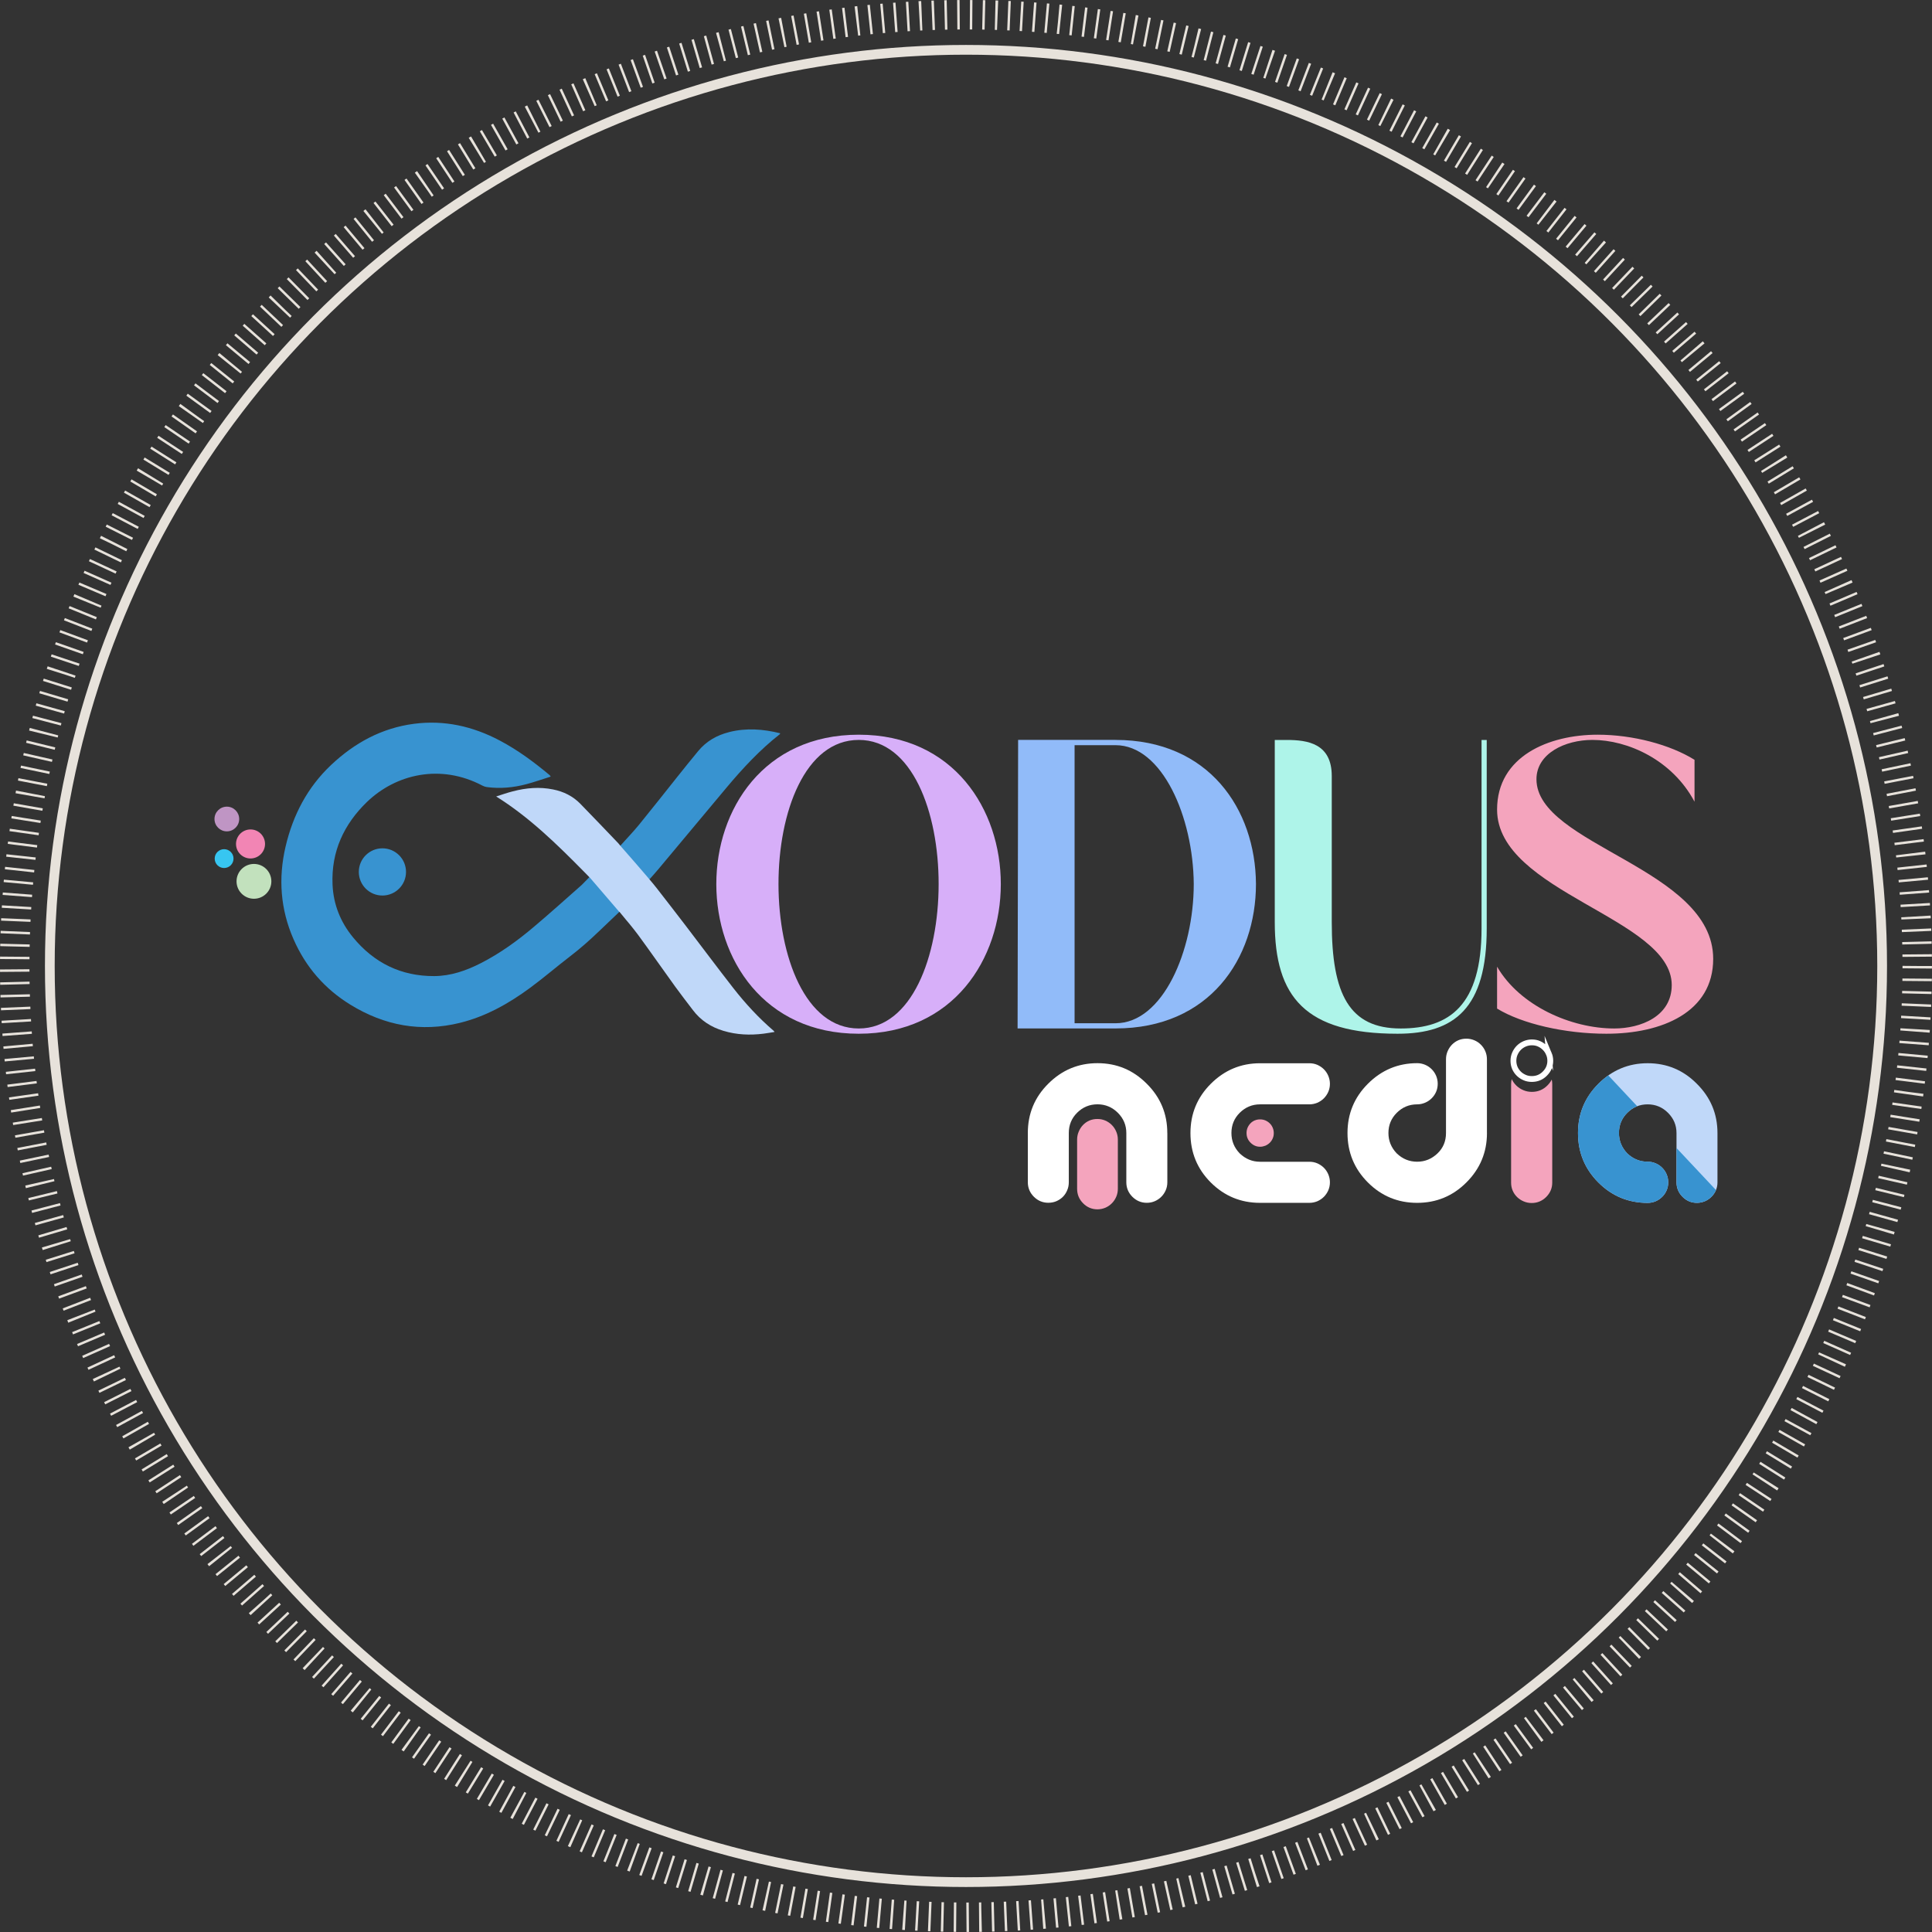 <?xml version="1.0" encoding="UTF-8"?>
<svg id="Layer_1" xmlns="http://www.w3.org/2000/svg" version="1.1" viewBox="0 0 47.389 47.389">
  <rect x="0" y="0" width="47.389" height="47.389" fill="#333333" stroke="none"/>
  <!-- Generator: Adobe Illustrator 29.3.1, SVG Export Plug-In . SVG Version: 2.1.0 Build 151)  -->
  <defs>
    <style>
      .st0 {
        fill: #bf95c4;
      }

      .st1 {
        fill: #37c6f1;
      }

      .st2 {
        fill: #f285b4;
      }

      .st3 {
        fill: #f4a4bd;
      }

      .st4 {
        fill: #c2e1bd;
      }

      .st5 {
        fill: #aef4e9;
      }

      .st6 {
        fill: #fff;
      }

      .st7 {
        fill: #d7aff9;
      }

      .st8 {
        stroke: #fff;
        stroke-width: .143px;
      }

      .st8, .st9, .st10 {
        fill: none;
        stroke-miterlimit: 10;
      }

      .st11 {
        fill: #c0d8f9;
      }

      .st12 {
        fill: #3893d0;
      }

      .st9 {
        stroke-width: .239px;
      }

      .st9, .st10 {
        stroke: #e7e2db;
      }

      .st13 {
        fill: #91bbf9;
      }

      .st10 {
        stroke-dasharray: .06 .25;
        stroke-width: .722px;
      }
    </style>
  </defs>
  <circle class="st10" cx="23.694" cy="23.694" r="23.333"/>
  <circle class="st9" cx="23.694" cy="23.694" r="22.472"/>
  <g>
    <g>
      <circle class="st12" cx="9.38" cy="21.387" r=".579"/>
      <g id="bubbles">
        <circle class="st4" cx="6.229" cy="21.618" r=".427"/>
        <circle class="st2" cx="6.145" cy="20.701" r=".356"/>
        <circle class="st0" cx="5.564" cy="20.089" r=".303"/>
        <circle class="st1" cx="5.497" cy="21.06" r=".231"/>
      </g>
      <path class="st12" d="M17.883,17.958c-.298.075-.558.222-.758.465-.174.21-.344.422-.514.635-.312.391-.621.785-.937,1.172-.144.176-.302.339-.459.515l-.948.963 0.0 0c-.39.344-.776.692-1.173,1.027-.401.34-.825.646-1.292.886-.363.186-.743.319-1.153.321-.806.003-1.472-.319-1.991-.952-.304-.37-.48-.803-.501-1.291-.036-.815.283-1.487.846-2.03.705-.678,1.8-.945,2.834-.397.031.016.066.028.101.033.329.045.656.014.976-.071.197-.052.389-.121.594-.185-.016-.025-.019-.031-.023-.034-.383-.32-.782-.616-1.223-.849-.664-.352-1.365-.51-2.11-.412-.785.103-1.452.464-2.031,1.01-.578.546-.935,1.225-1.117,2.005-.181.777-.125,1.534.194,2.264.3.688.77,1.225,1.396,1.61.836.514,1.732.681,2.687.446.634-.156,1.197-.472,1.723-.86.335-.247.653-.521.984-.775.242-.186.472-.387.692-.6l0.0.001.512-.489s.414-.446.736-.802c.001.001.002.003.003.004l.006-.006.128-.145c.033-.037.064-.074.095-.111.553-.662,1.105-1.325,1.659-1.985.399-.476.82-.929,1.307-1.311.006-.004.007-.014.011-.024-.418-.104-.834-.135-1.253-.029Z"/>
      <path class="st11" d="M18.996,25.313c-.092.014-.178.03-.264.041-.333.042-.663.029-.987-.069-.301-.09-.556-.252-.75-.51-.144-.19-.29-.377-.43-.57-.306-.423-.603-.851-.912-1.272-.066-.089-.135-.175-.204-.26-.001-.002-.002-.003-.003-.004-.012-.015-.045-.053-.09-.107-.055-.067-.11-.132-.163-.198-.001.001-.003.003-.003.003-.288-.337-.711-.828-.711-.828l-.141-.144c-.68-.69-1.355-1.351-2.168-1.859.137-.043.271-.091.409-.126.326-.085.655-.114.987-.046.257.051.485.163.67.353.312.319.619.643.929.966.006.006.012.013.018.021l.033.041s.706.8.894,1.043c.234.302.469.603.701.907.391.511.775,1.028,1.171,1.535.3.385.629.741.998,1.057.004.004.006.011.019.027Z"/>
      <g id="type_7">
        <path class="st13" d="M27.362,18.149c2.288,0,3.432,1.696,3.445,3.532,0,1.837-1.144,3.545-3.445,3.545h-2.402l.013-7.078s2.39,0,2.39,0ZM26.358,18.278v6.821h1.004c1.157,0,1.919-1.773,1.919-3.417-.013-1.644-.775-3.404-1.919-3.404h-1.004Z"/>
        <path class="st7" d="M21.064,18.021c4.652,0,4.64,7.335,0,7.335-4.652,0-4.665-7.335,0-7.335ZM21.064,18.149c-2.631,0-2.619,7.078,0,7.078,2.606,0,2.619-7.078,0-7.078Z"/>
        <path class="st3" d="M39.403,25.356c-1.017,0-2.072-.244-2.682-.617v-1.028c.559.963,1.818,1.516,2.873,1.516.648,0,1.411-.295,1.411-1.066,0-1.644-4.284-2.274-4.284-4.303,0-1.31,1.271-1.837,2.466-1.837.864,0,1.78.244,2.377.616v1.028c-.547-1.028-1.64-1.516-2.504-1.516-.674,0-1.373.334-1.373.964,0,1.619,4.335,2.184,4.335,4.406,0,1.31-1.258,1.837-2.619,1.837Z"/>
        <path class="st5" d="M36.34,22.774v-4.624h.127v4.624c0,1.952-.788,2.582-2.186,2.582-2.263,0-3.013-.899-3.013-2.736v-4.47h.292c.521,0,1.106.09,1.106.886v3.584c0,1.772.432,2.607,1.691,2.607,1.195,0,1.983-.565,1.983-2.453Z"/>
      </g>
    </g>
    <g>
      <path id="m" class="st3" d="M27.379,27.756c-.025-.061-.062-.115-.108-.162-.046-.046-.099-.082-.161-.109-.062-.026-.126-.038-.192-.038-.072,0-.137.013-.196.038-.06.027-.113.062-.157.109-.045.046-.08.101-.105.162-.027.062-.04.128-.04.195v1.208c0,.139.049.258.148.357.097.098.215.147.35.147.067,0,.13-.013.192-.038.062-.027.115-.062.161-.109.046-.046.083-.101.108-.16.027-.061.04-.126.04-.197v-1.208c0-.067-.013-.133-.04-.195Z"/>
      <path class="st6" d="M28.633,27.791v1.208c0,.07-.013.136-.04.197-.026.059-.062.114-.109.16-.046.046-.099.082-.162.109-.062.026-.126.038-.194.038-.136,0-.254-.05-.352-.147-.099-.099-.149-.218-.149-.357v-1.208c0-.192-.069-.357-.208-.496-.139-.138-.306-.208-.499-.208-.195,0-.362.07-.501.208-.136.136-.203.301-.203.496v1.208c0,.07-.013.138-.04.198-.026.062-.061.115-.106.16-.045.045-.099.08-.16.107-.062.026-.128.038-.198.038-.136,0-.254-.05-.352-.147-.099-.099-.149-.218-.149-.357v-1.208c0-.472.166-.875.501-1.208.336-.336.738-.504,1.208-.504.472,0,.874.168,1.208.504.336.333.504.736.504,1.208Z"/>
      <path id="e" class="st6" d="M32.472,28.643c-.046-.046-.101-.082-.162-.109-.062-.026-.126-.038-.195-.038h-1.208c-.19,0-.357-.069-.499-.205-.136-.141-.203-.309-.203-.499,0-.195.067-.36.203-.496.139-.138.306-.208.499-.208h1.208c.069,0,.133-.013.195-.038.061-.027.115-.062.162-.109.046-.046.083-.101.109-.16.026-.061.04-.126.04-.197,0-.067-.014-.133-.04-.195-.026-.061-.062-.115-.109-.162-.046-.046-.101-.082-.162-.109-.062-.026-.126-.038-.195-.038h-1.208c-.469,0-.871.168-1.208.504-.333.333-.499.736-.499,1.208,0,.475.166.88.499,1.213.335.333.736.499,1.208.499h1.208c.069,0,.133-.013.195-.038.061-.027.115-.062.162-.109.046-.046.083-.101.109-.16.026-.061.04-.126.04-.197,0-.069-.014-.133-.04-.195-.026-.061-.062-.115-.109-.162Z"/>
      <path id="e-2" class="st3" d="M30.778,27.481c-.041.018-.076.042-.106.073-.029.03-.053.066-.071.107-.017.042-.025.085-.025.13,0,.093.032.172.099.238.065.065.143.099.234.099.044,0,.088-.01.129-.026.041-.018.077-.042.108-.072.031-.031.055-.066.072-.107.018-.04.026-.083.026-.131,0-.044-.008-.088-.026-.13-.017-.041-.041-.077-.072-.107-.031-.031-.067-.055-.108-.073-.041-.017-.084-.025-.129-.025-.048,0-.091.008-.131.025Z"/>
      <path id="d" class="st6" d="M36.473,27.791c0,.472-.168.877-.505,1.213-.333.333-.736.5-1.208.5-.472,0-.875-.167-1.208-.5-.333-.333-.5-.738-.5-1.213,0-.472.167-.875.5-1.208.336-.336.739-.505,1.208-.505.068,0,.133.013.195.039.062.026.116.063.162.109s.083.1.109.162c.026.062.039.127.039.194,0,.071-.013.137-.039.197-.026.06-.062.113-.109.16-.046.046-.1.083-.162.109-.062.026-.127.04-.195.04-.194,0-.361.069-.5.208-.136.136-.204.301-.204.495,0,.191.068.358.204.5.142.136.309.204.5.204s.358-.068.5-.204c.139-.133.208-.299.208-.5v-1.81c0-.068.013-.133.039-.194.026-.062.062-.116.106-.162.045-.046.097-.083.157-.109.06-.026.126-.039.197-.039.068,0,.133.013.195.039.062.026.116.062.162.109.046.046.083.1.109.162.026.062.039.127.039.194,0,0,0,1.81 0,1.81Z"/>
      <path class="st8" d="M37.991,25.846c-.024-.055-.056-.103-.098-.145-.042-.042-.089-.074-.143-.098-.053-.024-.112-.035-.176-.035-.061,0-.119.012-.174.035-.056.024-.104.056-.146.098-.041.042-.073.09-.097.145-.024.055-.035.113-.035.174,0,.063.012.122.035.176.024.053.056.1.097.14.042.041.09.072.146.096.055.024.113.034.174.034.124,0,.231-.043.319-.132.089-.089.133-.193.133-.315,0-.061-.012-.119-.035-.174Z"/>
      <path class="st3" d="M38.061,26.481c-.025.051-.061.098-.104.142-.105.106-.234.159-.382.159-.073,0-.143-.013-.208-.041-.068-.028-.125-.066-.175-.115-.046-.045-.084-.098-.111-.158-.011.04-.016.082-.016.124v2.417c0,.071.013.137.039.196.026.061.063.113.109.158s.1.08.162.106c.062.026.126.039.194.039.14,0,.258-.05.357-.148.098-.099.148-.216.148-.352v-2.417c0-.037-.004-.074-.012-.11Z"/>
      <path id="a" class="st11" d="M42.127,28.999c0,.071-.013.137-.039.197-.026.06-.063.114-.109.16-.046.046-.1.083-.162.109-.062.026-.127.039-.195.039-.136,0-.253-.049-.352-.148-.099-.099-.148-.218-.148-.356v-1.209c0-.191-.069-.356-.208-.495s-.306-.208-.5-.208c-.194,0-.361.069-.5.208-.136.136-.204.301-.204.495,0,.191.068.358.204.5.142.136.309.204.5.204.068,0,.133.013.195.039.062.026.116.063.162.109.046.046.083.1.109.162.026.062.039.127.039.195,0,.071-.013.137-.039.197-.026.06-.062.114-.109.16s-.1.083-.162.109c-.062.026-.127.039-.195.039-.472,0-.875-.167-1.208-.5-.333-.333-.5-.738-.5-1.213,0-.472.167-.875.5-1.208.336-.336.739-.505,1.208-.505.472,0,.875.168,1.208.505.336.334.505.736.505,1.208,0,0,0,1.209,0,1.209Z"/>
      <path id="a-2" class="st12" d="M41.123,28.161v.838c0,.138.049.258.148.357.098.098.215.148.352.148.068,0,.132-.014.194-.039.062-.027.116-.063.163-.109.046-.047.082-.1.109-.16.001-.002.001-.003.002-.005,0,0-.967-1.03-.967-1.03ZM40.771,28.642c-.046-.046-.1-.082-.162-.109-.062-.026-.127-.039-.194-.039-.192,0-.359-.067-.501-.203-.135-.142-.203-.309-.203-.5,0-.195.068-.36.203-.495.074-.074.156-.128.244-.162l-.709-.756c-.084.059-.165.127-.243.205-.333.333-.5.736-.5,1.209,0,.475.166.879.5,1.212s.736.501,1.209.501c.067,0,.132-.014.194-.039.062-.027.116-.063.162-.109.047-.047.083-.1.109-.16.027-.061.039-.126.039-.197,0-.068-.013-.133-.039-.195-.026-.061-.062-.115-.109-.162Z"/>
    </g>
  </g>
</svg>
